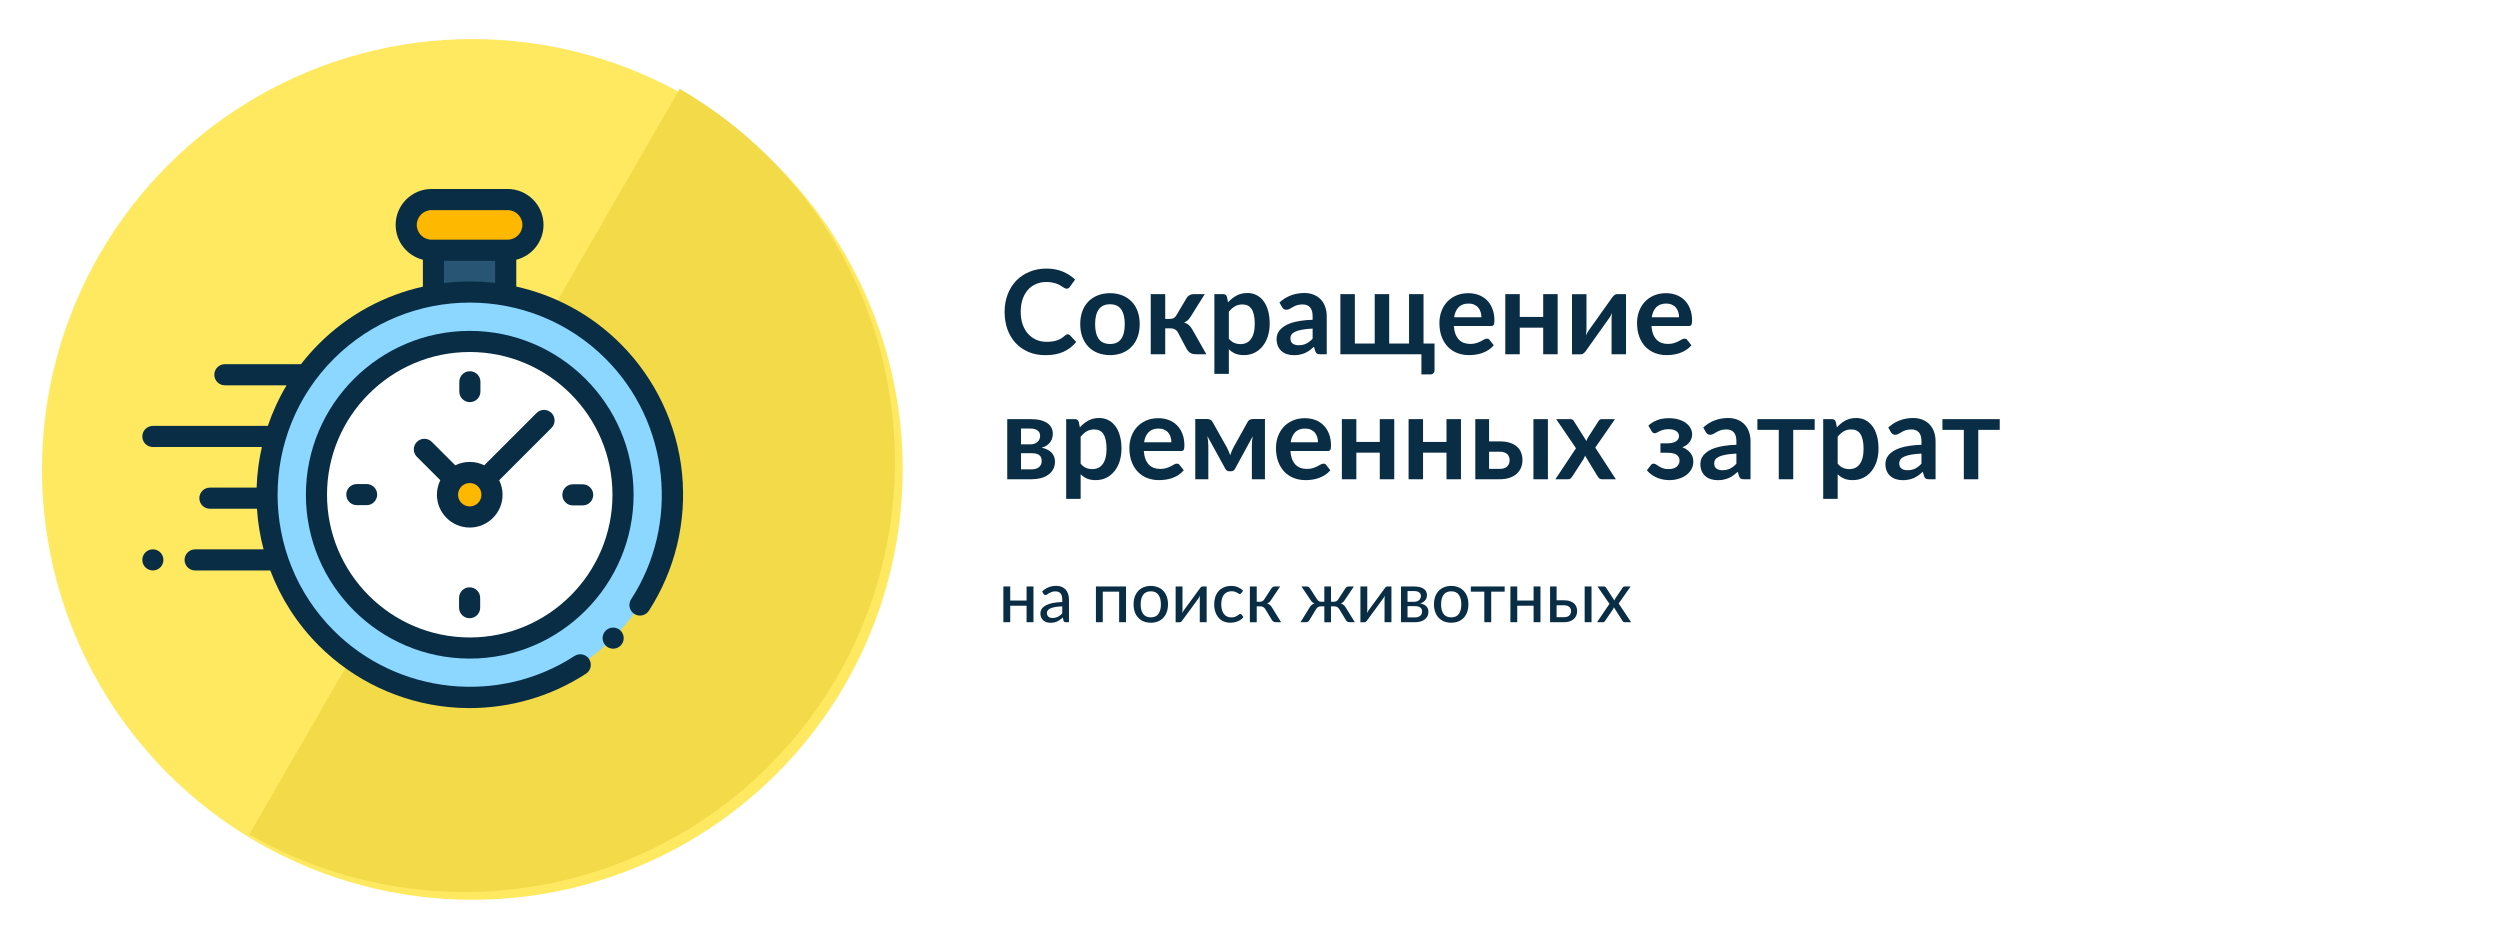 <?xml version="1.0" encoding="UTF-8"?> <svg xmlns="http://www.w3.org/2000/svg" width="640" height="241" viewBox="0 0 640 241" fill="none"> <g filter="url(#filter0_d)"> <path d="M627.978 70.867C627.978 43.253 605.592 20.867 577.978 20.867H118.114V215.484H577.978C605.592 215.484 627.978 193.098 627.978 165.484V70.867Z" fill="white"></path> </g> <g filter="url(#filter1_d)"> <circle r="110.175" transform="matrix(-1 0 0 1 118.918 118.175)" fill="#FFE961"></circle> </g> <path d="M174.006 22.761C186.536 29.995 197.519 39.626 206.327 51.105C215.135 62.583 221.595 75.684 225.34 89.66C229.085 103.635 230.04 118.211 228.152 132.556C226.263 146.901 221.568 160.733 214.333 173.263C207.099 185.793 197.468 196.776 185.989 205.583C174.511 214.391 161.41 220.852 147.434 224.597C133.459 228.341 118.882 229.297 104.538 227.408C90.193 225.52 76.361 220.824 63.831 213.59L118.919 118.175L174.006 22.761Z" fill="#F2DA48"></path> <path d="M129.462 64.061H110.963V74.736H129.462V64.061Z" fill="#285574"></path> <path d="M110.477 64.061H129.945C133.529 64.061 136.435 61.156 136.435 57.572C136.435 53.988 133.529 51.083 129.945 51.083H110.477C106.893 51.083 103.987 53.988 103.987 57.572C103.987 61.156 106.893 64.061 110.477 64.061Z" fill="#FFB800"></path> <path d="M120.253 178.568C148.925 178.568 172.169 155.324 172.169 126.652C172.169 97.979 148.925 74.736 120.253 74.736C91.581 74.736 68.337 97.979 68.337 126.652C68.337 155.324 91.581 178.568 120.253 178.568Z" fill="#8CD7FF"></path> <path d="M120.254 165.894C141.927 165.894 159.496 148.325 159.496 126.652C159.496 104.979 141.927 87.41 120.254 87.41C98.581 87.41 81.012 104.979 81.012 126.652C81.012 148.325 98.581 165.894 120.254 165.894Z" fill="white"></path> <path d="M120.252 132.35C123.399 132.35 125.95 129.799 125.95 126.652C125.95 123.505 123.399 120.953 120.252 120.953C117.105 120.953 114.554 123.505 114.554 126.652C114.554 129.799 117.105 132.35 120.252 132.35Z" fill="#FFB800"></path> <path d="M174.605 121.219C173.362 108.716 167.776 96.929 158.877 88.029C151.271 80.424 141.962 75.536 132.166 73.363V66.493C136.167 65.498 139.141 61.876 139.141 57.572C139.141 52.502 135.017 48.378 129.948 48.378H110.479C105.41 48.378 101.286 52.502 101.286 57.572C101.286 61.876 104.26 65.497 108.26 66.493V73.382C98.495 75.565 89.216 80.445 81.632 88.029C79.973 89.689 78.442 91.43 77.041 93.24C76.973 93.235 76.906 93.229 76.836 93.229H57.568C56.075 93.229 54.864 94.44 54.864 95.933C54.864 97.427 56.075 98.637 57.568 98.637H73.362C71.379 101.956 69.781 105.442 68.564 109.03H39.136C37.642 109.03 36.432 110.241 36.432 111.734C36.432 113.228 37.642 114.438 39.136 114.438H67.036C66.257 117.859 65.81 121.34 65.694 124.831H53.737C52.244 124.831 51.033 126.042 51.033 127.535C51.033 129.029 52.244 130.239 53.737 130.239H65.78C66.009 133.739 66.571 137.221 67.469 140.632H49.951C48.458 140.632 47.248 141.843 47.248 143.336C47.248 144.83 48.458 146.04 49.951 146.04H69.194C71.847 153.057 75.992 159.634 81.632 165.274C90.541 174.183 102.34 179.769 114.855 181.006C116.641 181.182 118.429 181.27 120.214 181.27C130.766 181.27 141.183 178.216 150.022 172.46C151.273 171.645 151.627 169.97 150.812 168.718C149.997 167.467 148.322 167.113 147.071 167.928C127.722 180.528 101.809 177.803 85.456 161.45C66.268 142.262 66.268 111.042 85.456 91.854C104.644 72.666 135.864 72.666 155.052 91.854C171.384 108.186 174.123 134.076 161.565 153.415C160.752 154.668 161.108 156.343 162.36 157.156C163.613 157.969 165.287 157.613 166.101 156.361C172.81 146.027 175.83 133.547 174.605 121.219ZM106.694 57.572C106.694 55.485 108.392 53.787 110.479 53.787H129.948C132.035 53.787 133.733 55.485 133.733 57.572C133.733 59.66 132.035 61.358 129.948 61.358H129.463H110.964H110.479C108.392 61.358 106.694 59.659 106.694 57.572ZM113.668 72.453V66.766H126.759V72.443C122.412 71.926 118.014 71.929 113.668 72.453Z" fill="#092D45"></path> <path d="M156.966 160.657C156.252 160.657 155.557 160.946 155.054 161.449C154.549 161.952 154.262 162.65 154.262 163.361C154.262 164.072 154.549 164.769 155.054 165.272C155.557 165.778 156.252 166.065 156.966 166.065C157.677 166.065 158.372 165.778 158.877 165.272C159.38 164.769 159.67 164.072 159.67 163.361C159.67 162.65 159.38 161.952 158.877 161.449C158.372 160.946 157.676 160.657 156.966 160.657Z" fill="#092D45"></path> <path d="M120.255 84.705C97.126 84.705 78.309 103.522 78.309 126.651C78.309 149.781 97.126 168.598 120.255 168.598C143.384 168.598 162.201 149.781 162.201 126.651C162.201 103.522 143.384 84.705 120.255 84.705ZM120.255 163.19C100.107 163.19 83.716 146.799 83.716 126.651C83.716 106.504 100.107 90.113 120.255 90.113C140.402 90.113 156.793 106.504 156.793 126.651C156.793 146.799 140.402 163.19 120.255 163.19Z" fill="#092D45"></path> <path d="M137.359 105.723L123.966 119.116C122.846 118.562 121.587 118.249 120.255 118.249C118.923 118.249 117.664 118.562 116.544 119.116L110.55 113.122C109.494 112.066 107.782 112.066 106.726 113.122C105.67 114.178 105.67 115.89 106.726 116.946L112.719 122.94C112.165 124.06 111.853 125.319 111.853 126.651C111.853 131.284 115.622 135.053 120.255 135.053C124.888 135.053 128.657 131.284 128.657 126.651C128.657 125.319 128.344 124.06 127.791 122.94L140.79 109.94L141.183 109.547C142.239 108.491 142.239 106.779 141.183 105.723C140.127 104.667 138.416 104.667 137.359 105.723ZM120.255 129.646C118.604 129.646 117.261 128.302 117.261 126.651C117.261 125 118.604 123.657 120.255 123.657C121.906 123.657 123.249 125 123.249 126.651C123.249 128.302 121.906 129.646 120.255 129.646Z" fill="#092D45"></path> <path d="M149.164 123.98H146.659C145.166 123.98 143.955 125.191 143.955 126.684C143.955 128.178 145.166 129.388 146.659 129.388H149.164C150.657 129.388 151.868 128.178 151.868 126.684C151.868 125.191 150.657 123.98 149.164 123.98Z" fill="#092D45"></path> <path d="M93.85 123.915H91.346C89.852 123.915 88.642 125.125 88.642 126.618C88.642 128.112 89.852 129.322 91.346 129.322H93.85C95.344 129.322 96.554 128.112 96.554 126.618C96.554 125.125 95.344 123.915 93.85 123.915Z" fill="#092D45"></path> <path d="M120.287 102.95C121.78 102.95 122.991 101.739 122.991 100.246V97.741C122.991 96.248 121.78 95.037 120.287 95.037C118.794 95.037 117.583 96.248 117.583 97.741V100.246C117.583 101.739 118.794 102.95 120.287 102.95Z" fill="#092D45"></path> <path d="M120.222 150.353C118.729 150.353 117.519 151.563 117.519 153.057V155.562C117.519 157.055 118.729 158.266 120.222 158.266C121.716 158.266 122.926 157.055 122.926 155.562V153.057C122.926 151.563 121.716 150.353 120.222 150.353Z" fill="#092D45"></path> <path d="M39.136 140.631C38.424 140.631 37.727 140.92 37.224 141.423C36.721 141.926 36.432 142.624 36.432 143.335C36.432 144.049 36.721 144.744 37.224 145.247C37.727 145.75 38.424 146.039 39.136 146.039C39.847 146.039 40.544 145.75 41.047 145.247C41.55 144.744 41.84 144.046 41.84 143.335C41.84 142.624 41.55 141.926 41.047 141.423C40.544 140.92 39.847 140.631 39.136 140.631Z" fill="#092D45"></path> <path d="M273.333 85.57C273.553 85.57 273.748 85.656 273.918 85.826L275.508 87.55C274.628 88.641 273.543 89.475 272.253 90.055C270.973 90.635 269.433 90.925 267.633 90.925C266.023 90.925 264.573 90.65 263.283 90.1C262.003 89.55 260.908 88.785 259.998 87.805C259.088 86.826 258.388 85.656 257.898 84.296C257.418 82.936 257.178 81.451 257.178 79.841C257.178 78.21 257.438 76.721 257.958 75.371C258.478 74.01 259.208 72.841 260.148 71.861C261.098 70.88 262.228 70.121 263.538 69.581C264.848 69.031 266.298 68.755 267.888 68.755C269.468 68.755 270.868 69.016 272.088 69.535C273.318 70.055 274.363 70.736 275.223 71.576L273.873 73.451C273.793 73.57 273.688 73.675 273.558 73.766C273.438 73.856 273.268 73.9 273.048 73.9C272.898 73.9 272.743 73.861 272.583 73.781C272.423 73.691 272.248 73.585 272.058 73.466C271.868 73.335 271.648 73.195 271.398 73.046C271.148 72.895 270.858 72.76 270.528 72.641C270.198 72.51 269.813 72.406 269.373 72.326C268.943 72.236 268.443 72.191 267.873 72.191C266.903 72.191 266.013 72.365 265.203 72.716C264.403 73.055 263.713 73.555 263.133 74.216C262.553 74.865 262.103 75.665 261.783 76.615C261.463 77.555 261.303 78.63 261.303 79.841C261.303 81.061 261.473 82.145 261.813 83.096C262.163 84.046 262.633 84.846 263.223 85.496C263.813 86.145 264.508 86.645 265.308 86.996C266.108 87.335 266.968 87.505 267.888 87.505C268.438 87.505 268.933 87.475 269.373 87.415C269.823 87.356 270.233 87.26 270.603 87.13C270.983 87.001 271.338 86.835 271.668 86.635C272.008 86.425 272.343 86.171 272.673 85.871C272.773 85.781 272.878 85.71 272.988 85.66C273.098 85.6 273.213 85.57 273.333 85.57ZM284.175 75.055C285.315 75.055 286.35 75.24 287.28 75.611C288.22 75.981 289.02 76.505 289.68 77.186C290.35 77.865 290.865 78.695 291.225 79.675C291.585 80.656 291.765 81.751 291.765 82.96C291.765 84.18 291.585 85.281 291.225 86.26C290.865 87.24 290.35 88.076 289.68 88.766C289.02 89.456 288.22 89.986 287.28 90.356C286.35 90.725 285.315 90.91 284.175 90.91C283.025 90.91 281.98 90.725 281.04 90.356C280.1 89.986 279.295 89.456 278.625 88.766C277.965 88.076 277.45 87.24 277.08 86.26C276.72 85.281 276.54 84.18 276.54 82.96C276.54 81.751 276.72 80.656 277.08 79.675C277.45 78.695 277.965 77.865 278.625 77.186C279.295 76.505 280.1 75.981 281.04 75.611C281.98 75.24 283.025 75.055 284.175 75.055ZM284.175 88.061C285.455 88.061 286.4 87.63 287.01 86.77C287.63 85.91 287.94 84.65 287.94 82.99C287.94 81.331 287.63 80.066 287.01 79.195C286.4 78.326 285.455 77.891 284.175 77.891C282.875 77.891 281.91 78.331 281.28 79.21C280.66 80.081 280.35 81.341 280.35 82.99C280.35 84.641 280.66 85.9 281.28 86.77C281.91 87.63 282.875 88.061 284.175 88.061ZM303.787 76.27C303.967 75.981 304.212 75.746 304.522 75.566C304.832 75.385 305.162 75.296 305.512 75.296H308.422L304.837 81.01C304.587 81.41 304.332 81.736 304.072 81.986C303.812 82.225 303.497 82.415 303.127 82.555C303.627 82.706 304.037 82.93 304.357 83.231C304.677 83.52 304.967 83.891 305.227 84.341L308.827 90.686H306.262C305.612 90.686 305.107 90.576 304.747 90.356C304.387 90.135 304.082 89.82 303.832 89.41L301.567 85.15C301.367 84.781 301.107 84.505 300.787 84.326C300.477 84.145 300.112 84.055 299.692 84.055H298.297V90.686H294.592V75.296H298.297V81.641H299.497C299.917 81.641 300.252 81.566 300.502 81.415C300.762 81.255 300.982 81.016 301.162 80.695L303.787 76.27ZM314.586 86.695C315.006 87.206 315.461 87.566 315.951 87.775C316.451 87.986 316.991 88.091 317.571 88.091C318.131 88.091 318.636 87.986 319.086 87.775C319.536 87.566 319.916 87.246 320.226 86.816C320.546 86.385 320.791 85.846 320.961 85.195C321.131 84.535 321.216 83.76 321.216 82.871C321.216 81.971 321.141 81.21 320.991 80.591C320.851 79.96 320.646 79.451 320.376 79.061C320.106 78.671 319.776 78.385 319.386 78.206C319.006 78.025 318.571 77.936 318.081 77.936C317.311 77.936 316.656 78.1 316.116 78.43C315.576 78.751 315.066 79.206 314.586 79.796V86.695ZM314.391 77.395C315.021 76.686 315.736 76.111 316.536 75.671C317.336 75.231 318.276 75.01 319.356 75.01C320.196 75.01 320.961 75.186 321.651 75.535C322.351 75.885 322.951 76.395 323.451 77.066C323.961 77.725 324.351 78.546 324.621 79.525C324.901 80.496 325.041 81.611 325.041 82.871C325.041 84.02 324.886 85.085 324.576 86.066C324.266 87.046 323.821 87.895 323.241 88.615C322.671 89.335 321.976 89.9 321.156 90.311C320.346 90.71 319.436 90.91 318.426 90.91C317.566 90.91 316.831 90.781 316.221 90.52C315.611 90.251 315.066 89.88 314.586 89.41V95.71H310.881V75.296H313.146C313.626 75.296 313.941 75.52 314.091 75.971L314.391 77.395ZM336.032 84.115C334.962 84.165 334.062 84.26 333.332 84.4C332.602 84.531 332.017 84.701 331.577 84.91C331.137 85.121 330.822 85.365 330.632 85.645C330.442 85.925 330.347 86.231 330.347 86.561C330.347 87.21 330.537 87.675 330.917 87.956C331.307 88.236 331.812 88.376 332.432 88.376C333.192 88.376 333.847 88.24 334.397 87.971C334.957 87.691 335.502 87.27 336.032 86.71V84.115ZM327.542 77.441C329.312 75.82 331.442 75.01 333.932 75.01C334.832 75.01 335.637 75.16 336.347 75.46C337.057 75.751 337.657 76.16 338.147 76.691C338.637 77.21 339.007 77.835 339.257 78.566C339.517 79.296 339.647 80.096 339.647 80.966V90.686H337.967C337.617 90.686 337.347 90.635 337.157 90.535C336.967 90.425 336.817 90.21 336.707 89.891L336.377 88.781C335.987 89.13 335.607 89.441 335.237 89.71C334.867 89.971 334.482 90.191 334.082 90.371C333.682 90.55 333.252 90.686 332.792 90.775C332.342 90.876 331.842 90.925 331.292 90.925C330.642 90.925 330.042 90.841 329.492 90.671C328.942 90.49 328.467 90.225 328.067 89.876C327.667 89.525 327.357 89.091 327.137 88.57C326.917 88.05 326.807 87.445 326.807 86.755C326.807 86.365 326.872 85.981 327.002 85.6C327.132 85.21 327.342 84.841 327.632 84.49C327.932 84.141 328.317 83.811 328.787 83.501C329.257 83.191 329.832 82.921 330.512 82.691C331.202 82.46 332.002 82.275 332.912 82.135C333.822 81.986 334.862 81.895 336.032 81.865V80.966C336.032 79.936 335.812 79.175 335.372 78.686C334.932 78.186 334.297 77.936 333.467 77.936C332.867 77.936 332.367 78.005 331.967 78.145C331.577 78.285 331.232 78.445 330.932 78.626C330.632 78.796 330.357 78.951 330.107 79.091C329.867 79.231 329.597 79.3 329.297 79.3C329.037 79.3 328.817 79.236 328.637 79.106C328.457 78.966 328.312 78.805 328.202 78.626L327.542 77.441ZM367.242 87.941V94.736C367.242 95.076 367.142 95.346 366.942 95.546C366.752 95.746 366.502 95.846 366.192 95.846H363.882V90.686H343.137V75.296H346.842V87.941H351.927V75.296H355.632V87.941H360.717V75.296H364.422V87.941H367.242ZM379.243 81.221C379.243 80.74 379.173 80.29 379.033 79.871C378.903 79.441 378.703 79.066 378.433 78.746C378.163 78.425 377.818 78.175 377.398 77.996C376.988 77.805 376.508 77.71 375.958 77.71C374.888 77.71 374.043 78.016 373.423 78.626C372.813 79.236 372.423 80.1 372.253 81.221H379.243ZM372.178 83.456C372.238 84.246 372.378 84.93 372.598 85.51C372.818 86.081 373.108 86.555 373.468 86.936C373.828 87.305 374.253 87.585 374.743 87.775C375.243 87.956 375.793 88.046 376.393 88.046C376.993 88.046 377.508 87.975 377.938 87.835C378.378 87.695 378.758 87.54 379.078 87.371C379.408 87.201 379.693 87.046 379.933 86.906C380.183 86.766 380.423 86.695 380.653 86.695C380.963 86.695 381.193 86.811 381.343 87.04L382.408 88.391C381.998 88.871 381.538 89.275 381.028 89.606C380.518 89.925 379.983 90.186 379.423 90.385C378.873 90.576 378.308 90.71 377.728 90.79C377.158 90.871 376.603 90.91 376.063 90.91C374.993 90.91 373.998 90.736 373.078 90.385C372.158 90.025 371.358 89.501 370.678 88.811C369.998 88.111 369.463 87.251 369.073 86.231C368.683 85.201 368.488 84.01 368.488 82.66C368.488 81.611 368.658 80.626 368.998 79.706C369.338 78.775 369.823 77.971 370.453 77.29C371.093 76.6 371.868 76.055 372.778 75.656C373.698 75.255 374.733 75.055 375.883 75.055C376.853 75.055 377.748 75.21 378.568 75.52C379.388 75.831 380.093 76.285 380.683 76.885C381.273 77.475 381.733 78.206 382.063 79.076C382.403 79.936 382.573 80.921 382.573 82.031C382.573 82.591 382.513 82.971 382.393 83.171C382.273 83.361 382.043 83.456 381.703 83.456H372.178ZM398.763 75.296V90.686H395.058V83.876H389.058V90.686H385.353V75.296H389.058V81.13H395.058V75.296H398.763ZM416.264 75.296V90.686H412.559V81.701C412.559 81.471 412.569 81.221 412.589 80.951C412.619 80.671 412.654 80.391 412.694 80.111C412.494 80.57 412.274 80.975 412.034 81.326C412.014 81.346 411.914 81.486 411.734 81.746C411.554 81.996 411.319 82.32 411.029 82.721C410.749 83.121 410.429 83.576 410.069 84.085C409.709 84.585 409.344 85.096 408.974 85.615C408.104 86.846 407.119 88.236 406.019 89.785C405.879 89.996 405.694 90.201 405.464 90.4C405.244 90.6 404.989 90.701 404.699 90.701H402.434V75.311H406.139V84.296C406.139 84.525 406.124 84.781 406.094 85.061C406.074 85.331 406.044 85.606 406.004 85.885C406.224 85.395 406.444 84.99 406.664 84.671C406.674 84.65 406.769 84.516 406.949 84.266C407.129 84.016 407.359 83.691 407.639 83.29C407.929 82.891 408.254 82.441 408.614 81.941C408.974 81.43 409.339 80.91 409.709 80.38C410.579 79.15 411.569 77.76 412.679 76.21C412.819 75.99 413.004 75.785 413.234 75.596C413.464 75.395 413.724 75.296 414.014 75.296H416.264ZM429.839 81.221C429.839 80.74 429.769 80.29 429.629 79.871C429.499 79.441 429.299 79.066 429.029 78.746C428.759 78.425 428.414 78.175 427.994 77.996C427.584 77.805 427.104 77.71 426.554 77.71C425.484 77.71 424.639 78.016 424.019 78.626C423.409 79.236 423.019 80.1 422.849 81.221H429.839ZM422.774 83.456C422.834 84.246 422.974 84.93 423.194 85.51C423.414 86.081 423.704 86.555 424.064 86.936C424.424 87.305 424.849 87.585 425.339 87.775C425.839 87.956 426.389 88.046 426.989 88.046C427.589 88.046 428.104 87.975 428.534 87.835C428.974 87.695 429.354 87.54 429.674 87.371C430.004 87.201 430.289 87.046 430.529 86.906C430.779 86.766 431.019 86.695 431.249 86.695C431.559 86.695 431.789 86.811 431.939 87.04L433.004 88.391C432.594 88.871 432.134 89.275 431.624 89.606C431.114 89.925 430.579 90.186 430.019 90.385C429.469 90.576 428.904 90.71 428.324 90.79C427.754 90.871 427.199 90.91 426.659 90.91C425.589 90.91 424.594 90.736 423.674 90.385C422.754 90.025 421.954 89.501 421.274 88.811C420.594 88.111 420.059 87.251 419.669 86.231C419.279 85.201 419.084 84.01 419.084 82.66C419.084 81.611 419.254 80.626 419.594 79.706C419.934 78.775 420.419 77.971 421.049 77.29C421.689 76.6 422.464 76.055 423.374 75.656C424.294 75.255 425.329 75.055 426.479 75.055C427.449 75.055 428.344 75.21 429.164 75.52C429.984 75.831 430.689 76.285 431.279 76.885C431.869 77.475 432.329 78.206 432.659 79.076C432.999 79.936 433.169 80.921 433.169 82.031C433.169 82.591 433.109 82.971 432.989 83.171C432.869 83.361 432.639 83.456 432.299 83.456H422.774ZM264.138 120.151C264.918 120.151 265.533 119.961 265.983 119.581C266.443 119.201 266.673 118.681 266.673 118.021C266.673 117.741 266.633 117.481 266.553 117.241C266.483 116.991 266.353 116.776 266.163 116.596C265.973 116.416 265.713 116.276 265.383 116.176C265.063 116.076 264.653 116.026 264.153 116.026H261.378V120.151H264.138ZM261.378 109.711V113.746H263.808C264.168 113.746 264.498 113.696 264.798 113.596C265.098 113.486 265.358 113.336 265.578 113.146C265.798 112.946 265.968 112.716 266.088 112.456C266.208 112.186 266.268 111.891 266.268 111.571C266.268 111.341 266.228 111.116 266.148 110.896C266.068 110.666 265.933 110.466 265.743 110.296C265.553 110.116 265.298 109.976 264.978 109.876C264.668 109.766 264.278 109.711 263.808 109.711H261.378ZM263.913 107.296C264.883 107.296 265.718 107.391 266.418 107.581C267.128 107.771 267.713 108.031 268.173 108.361C268.633 108.691 268.973 109.086 269.193 109.546C269.413 109.996 269.523 110.486 269.523 111.016C269.523 111.346 269.478 111.691 269.388 112.051C269.308 112.401 269.158 112.741 268.938 113.071C268.728 113.401 268.438 113.701 268.068 113.971C267.698 114.241 267.228 114.451 266.658 114.601C267.168 114.711 267.633 114.866 268.053 115.066C268.473 115.256 268.833 115.501 269.133 115.801C269.433 116.091 269.663 116.436 269.823 116.836C269.993 117.226 270.078 117.666 270.078 118.156C270.078 118.936 269.913 119.611 269.583 120.181C269.263 120.751 268.828 121.221 268.278 121.591C267.738 121.961 267.108 122.236 266.388 122.416C265.678 122.596 264.933 122.686 264.153 122.686H257.853V107.296H263.913ZM276.646 118.696C277.066 119.206 277.521 119.566 278.011 119.776C278.511 119.986 279.051 120.091 279.631 120.091C280.191 120.091 280.696 119.986 281.146 119.776C281.596 119.566 281.976 119.246 282.286 118.816C282.606 118.386 282.851 117.846 283.021 117.196C283.191 116.536 283.276 115.761 283.276 114.871C283.276 113.971 283.201 113.211 283.051 112.591C282.911 111.961 282.706 111.451 282.436 111.061C282.166 110.671 281.836 110.386 281.446 110.206C281.066 110.026 280.631 109.936 280.141 109.936C279.371 109.936 278.716 110.101 278.176 110.431C277.636 110.751 277.126 111.206 276.646 111.796V118.696ZM276.451 109.396C277.081 108.686 277.796 108.111 278.596 107.671C279.396 107.231 280.336 107.011 281.416 107.011C282.256 107.011 283.021 107.186 283.711 107.536C284.411 107.886 285.011 108.396 285.511 109.066C286.021 109.726 286.411 110.546 286.681 111.526C286.961 112.496 287.101 113.611 287.101 114.871C287.101 116.021 286.946 117.086 286.636 118.066C286.326 119.046 285.881 119.896 285.301 120.616C284.731 121.336 284.036 121.901 283.216 122.311C282.406 122.711 281.496 122.911 280.486 122.911C279.626 122.911 278.891 122.781 278.281 122.521C277.671 122.251 277.126 121.881 276.646 121.411V127.711H272.941V107.296H275.206C275.686 107.296 276.001 107.521 276.151 107.971L276.451 109.396ZM299.878 113.221C299.878 112.741 299.808 112.291 299.668 111.871C299.538 111.441 299.338 111.066 299.068 110.746C298.798 110.426 298.453 110.176 298.033 109.996C297.623 109.806 297.143 109.711 296.593 109.711C295.523 109.711 294.678 110.016 294.058 110.626C293.448 111.236 293.058 112.101 292.888 113.221H299.878ZM292.813 115.456C292.873 116.246 293.013 116.931 293.233 117.511C293.453 118.081 293.743 118.556 294.103 118.936C294.463 119.306 294.888 119.586 295.378 119.776C295.878 119.956 296.428 120.046 297.028 120.046C297.628 120.046 298.143 119.976 298.573 119.836C299.013 119.696 299.393 119.541 299.713 119.371C300.043 119.201 300.328 119.046 300.568 118.906C300.818 118.766 301.058 118.696 301.288 118.696C301.598 118.696 301.828 118.811 301.978 119.041L303.043 120.391C302.633 120.871 302.173 121.276 301.663 121.606C301.153 121.926 300.618 122.186 300.058 122.386C299.508 122.576 298.943 122.711 298.363 122.791C297.793 122.871 297.238 122.911 296.698 122.911C295.628 122.911 294.633 122.736 293.713 122.386C292.793 122.026 291.993 121.501 291.313 120.811C290.633 120.111 290.098 119.251 289.708 118.231C289.318 117.201 289.123 116.011 289.123 114.661C289.123 113.611 289.293 112.626 289.633 111.706C289.973 110.776 290.458 109.971 291.088 109.291C291.728 108.601 292.503 108.056 293.413 107.656C294.333 107.256 295.368 107.056 296.518 107.056C297.488 107.056 298.383 107.211 299.203 107.521C300.023 107.831 300.728 108.286 301.318 108.886C301.908 109.476 302.368 110.206 302.698 111.076C303.038 111.936 303.208 112.921 303.208 114.031C303.208 114.591 303.148 114.971 303.028 115.171C302.908 115.361 302.678 115.456 302.338 115.456H292.813ZM323.823 107.266V122.686H320.478V114.106C320.478 113.756 320.493 113.361 320.523 112.921C320.563 112.481 320.623 112.071 320.703 111.691L316.173 120.001C315.953 120.431 315.603 120.646 315.123 120.646H314.733C314.253 120.646 313.903 120.431 313.683 120.001L309.093 111.646C309.163 112.026 309.218 112.441 309.258 112.891C309.308 113.341 309.333 113.746 309.333 114.106V122.686H305.988V107.266H309.048C309.308 107.266 309.563 107.321 309.813 107.431C310.073 107.541 310.288 107.761 310.458 108.091L314.088 114.571C314.248 114.871 314.398 115.191 314.538 115.531C314.678 115.861 314.808 116.196 314.928 116.536C315.048 116.196 315.173 115.856 315.303 115.516C315.443 115.176 315.593 114.861 315.753 114.571L319.353 108.091C319.533 107.751 319.748 107.531 319.998 107.431C320.248 107.321 320.503 107.266 320.763 107.266H323.823ZM337.407 113.221C337.407 112.741 337.337 112.291 337.197 111.871C337.067 111.441 336.867 111.066 336.597 110.746C336.327 110.426 335.982 110.176 335.562 109.996C335.152 109.806 334.672 109.711 334.122 109.711C333.052 109.711 332.207 110.016 331.587 110.626C330.977 111.236 330.587 112.101 330.417 113.221H337.407ZM330.342 115.456C330.402 116.246 330.542 116.931 330.762 117.511C330.982 118.081 331.272 118.556 331.632 118.936C331.992 119.306 332.417 119.586 332.907 119.776C333.407 119.956 333.957 120.046 334.557 120.046C335.157 120.046 335.672 119.976 336.102 119.836C336.542 119.696 336.922 119.541 337.242 119.371C337.572 119.201 337.857 119.046 338.097 118.906C338.347 118.766 338.587 118.696 338.817 118.696C339.127 118.696 339.357 118.811 339.507 119.041L340.572 120.391C340.162 120.871 339.702 121.276 339.192 121.606C338.682 121.926 338.147 122.186 337.587 122.386C337.037 122.576 336.472 122.711 335.892 122.791C335.322 122.871 334.767 122.911 334.227 122.911C333.157 122.911 332.162 122.736 331.242 122.386C330.322 122.026 329.522 121.501 328.842 120.811C328.162 120.111 327.627 119.251 327.237 118.231C326.847 117.201 326.652 116.011 326.652 114.661C326.652 113.611 326.822 112.626 327.162 111.706C327.502 110.776 327.987 109.971 328.617 109.291C329.257 108.601 330.032 108.056 330.942 107.656C331.862 107.256 332.897 107.056 334.047 107.056C335.017 107.056 335.912 107.211 336.732 107.521C337.552 107.831 338.257 108.286 338.847 108.886C339.437 109.476 339.897 110.206 340.227 111.076C340.567 111.936 340.737 112.921 340.737 114.031C340.737 114.591 340.677 114.971 340.557 115.171C340.437 115.361 340.207 115.456 339.867 115.456H330.342ZM356.928 107.296V122.686H353.223V115.876H347.223V122.686H343.518V107.296H347.223V113.131H353.223V107.296H356.928ZM374.008 107.296V122.686H370.303V115.876H364.303V122.686H360.598V107.296H364.303V113.131H370.303V107.296H374.008ZM383.963 120.031C384.803 120.031 385.428 119.821 385.838 119.401C386.258 118.981 386.468 118.441 386.468 117.781C386.468 117.501 386.418 117.231 386.318 116.971C386.228 116.711 386.083 116.481 385.883 116.281C385.683 116.081 385.423 115.926 385.103 115.816C384.783 115.696 384.398 115.636 383.948 115.636H381.203V120.031H383.963ZM383.933 112.996C385.003 112.996 385.908 113.126 386.648 113.386C387.388 113.646 387.988 113.996 388.448 114.436C388.908 114.876 389.238 115.386 389.438 115.966C389.648 116.536 389.753 117.136 389.753 117.766C389.753 118.486 389.623 119.151 389.363 119.761C389.113 120.361 388.738 120.881 388.238 121.321C387.748 121.751 387.143 122.086 386.423 122.326C385.713 122.566 384.898 122.686 383.978 122.686H377.678V107.296H381.203V112.996H383.933ZM396.263 107.296V122.686H392.558V107.296H396.263ZM413.654 122.686H410.084C409.814 122.686 409.594 122.616 409.424 122.476C409.264 122.336 409.129 122.176 409.019 121.996L405.764 116.641C405.714 116.811 405.654 116.971 405.584 117.121C405.524 117.271 405.454 117.411 405.374 117.541L402.494 121.996C402.384 122.166 402.249 122.326 402.089 122.476C401.929 122.616 401.729 122.686 401.489 122.686H398.174L403.454 114.751L398.384 107.296H401.954C402.224 107.296 402.424 107.336 402.554 107.416C402.684 107.486 402.799 107.606 402.899 107.776L406.124 112.906C406.234 112.566 406.389 112.231 406.589 111.901L409.184 107.851C409.404 107.481 409.689 107.296 410.039 107.296H413.444L408.389 114.586L413.654 122.686ZM421.983 108.961C422.563 108.401 423.283 107.946 424.143 107.596C425.003 107.236 426.033 107.056 427.233 107.056C428.183 107.056 429.028 107.171 429.768 107.401C430.508 107.621 431.128 107.926 431.628 108.316C432.138 108.696 432.523 109.136 432.783 109.636C433.053 110.126 433.188 110.641 433.188 111.181C433.188 111.471 433.143 111.776 433.053 112.096C432.973 112.406 432.833 112.711 432.633 113.011C432.443 113.311 432.188 113.591 431.868 113.851C431.548 114.101 431.153 114.316 430.683 114.496C431.523 114.816 432.198 115.286 432.708 115.906C433.228 116.526 433.488 117.291 433.488 118.201C433.488 118.951 433.313 119.616 432.963 120.196C432.623 120.776 432.168 121.271 431.598 121.681C431.028 122.081 430.373 122.386 429.633 122.596C428.903 122.806 428.148 122.911 427.368 122.911C426.928 122.911 426.453 122.871 425.943 122.791C425.443 122.711 424.938 122.576 424.428 122.386C423.918 122.186 423.418 121.926 422.928 121.606C422.438 121.276 421.993 120.871 421.593 120.391L422.658 119.041C422.808 118.811 423.033 118.696 423.333 118.696C423.563 118.696 423.783 118.771 423.993 118.921C424.203 119.061 424.443 119.221 424.713 119.401C424.993 119.571 425.323 119.731 425.703 119.881C426.083 120.021 426.558 120.091 427.128 120.091C428.058 120.091 428.763 119.881 429.243 119.461C429.723 119.041 429.963 118.516 429.963 117.886C429.963 117.266 429.713 116.781 429.213 116.431C428.723 116.081 427.923 115.906 426.813 115.906H425.073V113.491H426.813C427.783 113.491 428.528 113.321 429.048 112.981C429.568 112.641 429.828 112.191 429.828 111.631C429.828 111.121 429.598 110.701 429.138 110.371C428.688 110.041 428.018 109.876 427.128 109.876C426.598 109.876 426.148 109.931 425.778 110.041C425.408 110.151 425.088 110.271 424.818 110.401C424.558 110.521 424.338 110.636 424.158 110.746C423.978 110.856 423.808 110.911 423.648 110.911C423.478 110.911 423.333 110.881 423.213 110.821C423.093 110.751 422.963 110.606 422.823 110.386L421.983 108.961ZM444.519 116.116C443.449 116.166 442.549 116.261 441.819 116.401C441.089 116.531 440.504 116.701 440.064 116.911C439.624 117.121 439.309 117.366 439.119 117.646C438.929 117.926 438.834 118.231 438.834 118.561C438.834 119.211 439.024 119.676 439.404 119.956C439.794 120.236 440.299 120.376 440.919 120.376C441.679 120.376 442.334 120.241 442.884 119.971C443.444 119.691 443.989 119.271 444.519 118.711V116.116ZM436.029 109.441C437.799 107.821 439.929 107.011 442.419 107.011C443.319 107.011 444.124 107.161 444.834 107.461C445.544 107.751 446.144 108.161 446.634 108.691C447.124 109.211 447.494 109.836 447.744 110.566C448.004 111.296 448.134 112.096 448.134 112.966V122.686H446.454C446.104 122.686 445.834 122.636 445.644 122.536C445.454 122.426 445.304 122.211 445.194 121.891L444.864 120.781C444.474 121.131 444.094 121.441 443.724 121.711C443.354 121.971 442.969 122.191 442.569 122.371C442.169 122.551 441.739 122.686 441.279 122.776C440.829 122.876 440.329 122.926 439.779 122.926C439.129 122.926 438.529 122.841 437.979 122.671C437.429 122.491 436.954 122.226 436.554 121.876C436.154 121.526 435.844 121.091 435.624 120.571C435.404 120.051 435.294 119.446 435.294 118.756C435.294 118.366 435.359 117.981 435.489 117.601C435.619 117.211 435.829 116.841 436.119 116.491C436.419 116.141 436.804 115.811 437.274 115.501C437.744 115.191 438.319 114.921 438.999 114.691C439.689 114.461 440.489 114.276 441.399 114.136C442.309 113.986 443.349 113.896 444.519 113.866V112.966C444.519 111.936 444.299 111.176 443.859 110.686C443.419 110.186 442.784 109.936 441.954 109.936C441.354 109.936 440.854 110.006 440.454 110.146C440.064 110.286 439.719 110.446 439.419 110.626C439.119 110.796 438.844 110.951 438.594 111.091C438.354 111.231 438.084 111.301 437.784 111.301C437.524 111.301 437.304 111.236 437.124 111.106C436.944 110.966 436.799 110.806 436.689 110.626L436.029 109.441ZM464.559 110.041H459.069V122.686H455.364V110.041H449.889V107.296H464.559V110.041ZM470.445 118.696C470.865 119.206 471.32 119.566 471.81 119.776C472.31 119.986 472.85 120.091 473.43 120.091C473.99 120.091 474.495 119.986 474.945 119.776C475.395 119.566 475.775 119.246 476.085 118.816C476.405 118.386 476.65 117.846 476.82 117.196C476.99 116.536 477.075 115.761 477.075 114.871C477.075 113.971 477 113.211 476.85 112.591C476.71 111.961 476.505 111.451 476.235 111.061C475.965 110.671 475.635 110.386 475.245 110.206C474.865 110.026 474.43 109.936 473.94 109.936C473.17 109.936 472.515 110.101 471.975 110.431C471.435 110.751 470.925 111.206 470.445 111.796V118.696ZM470.25 109.396C470.88 108.686 471.595 108.111 472.395 107.671C473.195 107.231 474.135 107.011 475.215 107.011C476.055 107.011 476.82 107.186 477.51 107.536C478.21 107.886 478.81 108.396 479.31 109.066C479.82 109.726 480.21 110.546 480.48 111.526C480.76 112.496 480.9 113.611 480.9 114.871C480.9 116.021 480.745 117.086 480.435 118.066C480.125 119.046 479.68 119.896 479.1 120.616C478.53 121.336 477.835 121.901 477.015 122.311C476.205 122.711 475.295 122.911 474.285 122.911C473.425 122.911 472.69 122.781 472.08 122.521C471.47 122.251 470.925 121.881 470.445 121.411V127.711H466.74V107.296H469.005C469.485 107.296 469.8 107.521 469.95 107.971L470.25 109.396ZM491.892 116.116C490.822 116.166 489.922 116.261 489.192 116.401C488.462 116.531 487.877 116.701 487.437 116.911C486.997 117.121 486.682 117.366 486.492 117.646C486.302 117.926 486.207 118.231 486.207 118.561C486.207 119.211 486.397 119.676 486.777 119.956C487.167 120.236 487.672 120.376 488.292 120.376C489.052 120.376 489.707 120.241 490.257 119.971C490.817 119.691 491.362 119.271 491.892 118.711V116.116ZM483.402 109.441C485.172 107.821 487.302 107.011 489.792 107.011C490.692 107.011 491.497 107.161 492.207 107.461C492.917 107.751 493.517 108.161 494.007 108.691C494.497 109.211 494.867 109.836 495.117 110.566C495.377 111.296 495.507 112.096 495.507 112.966V122.686H493.827C493.477 122.686 493.207 122.636 493.017 122.536C492.827 122.426 492.677 122.211 492.567 121.891L492.237 120.781C491.847 121.131 491.467 121.441 491.097 121.711C490.727 121.971 490.342 122.191 489.942 122.371C489.542 122.551 489.112 122.686 488.652 122.776C488.202 122.876 487.702 122.926 487.152 122.926C486.502 122.926 485.902 122.841 485.352 122.671C484.802 122.491 484.327 122.226 483.927 121.876C483.527 121.526 483.217 121.091 482.997 120.571C482.777 120.051 482.667 119.446 482.667 118.756C482.667 118.366 482.732 117.981 482.862 117.601C482.992 117.211 483.202 116.841 483.492 116.491C483.792 116.141 484.177 115.811 484.647 115.501C485.117 115.191 485.692 114.921 486.372 114.691C487.062 114.461 487.862 114.276 488.772 114.136C489.682 113.986 490.722 113.896 491.892 113.866V112.966C491.892 111.936 491.672 111.176 491.232 110.686C490.792 110.186 490.157 109.936 489.327 109.936C488.727 109.936 488.227 110.006 487.827 110.146C487.437 110.286 487.092 110.446 486.792 110.626C486.492 110.796 486.217 110.951 485.967 111.091C485.727 111.231 485.457 111.301 485.157 111.301C484.897 111.301 484.677 111.236 484.497 111.106C484.317 110.966 484.172 110.806 484.062 110.626L483.402 109.441ZM511.932 110.041H506.442V122.686H502.737V110.041H497.262V107.296H511.932V110.041Z" fill="#092D45"></path> <path d="M264.566 150.143V159.287H262.802V155.075H258.617V159.287H256.862V150.143H258.617V153.743H262.802V150.143H264.566ZM271.936 155.228C271.222 155.252 270.616 155.309 270.118 155.399C269.62 155.483 269.215 155.597 268.903 155.741C268.591 155.885 268.366 156.056 268.228 156.254C268.09 156.446 268.021 156.662 268.021 156.902C268.021 157.13 268.057 157.328 268.129 157.496C268.207 157.658 268.309 157.793 268.435 157.901C268.567 158.003 268.72 158.078 268.894 158.126C269.068 158.174 269.257 158.198 269.461 158.198C269.731 158.198 269.977 158.171 270.199 158.117C270.427 158.063 270.64 157.988 270.838 157.892C271.036 157.79 271.225 157.667 271.405 157.523C271.585 157.379 271.762 157.214 271.936 157.028V155.228ZM266.788 151.421C267.298 150.935 267.85 150.572 268.444 150.332C269.044 150.092 269.701 149.972 270.415 149.972C270.937 149.972 271.399 150.059 271.801 150.233C272.203 150.401 272.542 150.638 272.818 150.944C273.094 151.25 273.301 151.616 273.439 152.042C273.583 152.468 273.655 152.939 273.655 153.455V159.287H272.872C272.698 159.287 272.566 159.26 272.476 159.206C272.386 159.146 272.314 159.038 272.26 158.882L272.071 158.081C271.837 158.297 271.606 158.489 271.378 158.657C271.15 158.819 270.91 158.96 270.658 159.08C270.412 159.194 270.148 159.281 269.866 159.341C269.584 159.401 269.272 159.431 268.93 159.431C268.57 159.431 268.231 159.383 267.913 159.287C267.601 159.185 267.328 159.032 267.094 158.828C266.86 158.624 266.674 158.369 266.536 158.063C266.404 157.757 266.338 157.4 266.338 156.992C266.338 156.632 266.434 156.287 266.626 155.957C266.824 155.621 267.142 155.321 267.58 155.057C268.024 154.793 268.6 154.577 269.308 154.409C270.022 154.241 270.898 154.145 271.936 154.121V153.455C271.936 152.765 271.789 152.249 271.495 151.907C271.201 151.565 270.769 151.394 270.199 151.394C269.815 151.394 269.491 151.442 269.227 151.538C268.969 151.634 268.744 151.742 268.552 151.862C268.366 151.976 268.201 152.081 268.057 152.177C267.919 152.273 267.775 152.321 267.625 152.321C267.505 152.321 267.4 152.288 267.31 152.222C267.226 152.156 267.157 152.078 267.103 151.988L266.788 151.421ZM288.261 159.287H286.497V151.475H282.312V159.287H280.557V150.143H288.261V159.287ZM294.614 149.999C295.286 149.999 295.892 150.11 296.432 150.332C296.978 150.548 297.44 150.863 297.818 151.277C298.202 151.685 298.496 152.18 298.7 152.762C298.904 153.338 299.006 153.986 299.006 154.706C299.006 155.426 298.904 156.077 298.7 156.659C298.496 157.241 298.202 157.736 297.818 158.144C297.44 158.552 296.978 158.867 296.432 159.089C295.892 159.305 295.286 159.413 294.614 159.413C293.936 159.413 293.324 159.305 292.778 159.089C292.238 158.867 291.776 158.552 291.392 158.144C291.008 157.736 290.711 157.241 290.501 156.659C290.297 156.077 290.195 155.426 290.195 154.706C290.195 153.986 290.297 153.338 290.501 152.762C290.711 152.18 291.008 151.685 291.392 151.277C291.776 150.863 292.238 150.548 292.778 150.332C293.324 150.11 293.936 149.999 294.614 149.999ZM294.614 158.045C295.478 158.045 296.123 157.754 296.549 157.172C296.975 156.59 297.188 155.771 297.188 154.715C297.188 153.659 296.975 152.84 296.549 152.258C296.123 151.67 295.478 151.376 294.614 151.376C293.738 151.376 293.084 151.67 292.652 152.258C292.226 152.84 292.013 153.659 292.013 154.715C292.013 155.771 292.226 156.59 292.652 157.172C293.084 157.754 293.738 158.045 294.614 158.045ZM308.903 150.143V159.287H307.139V153.311C307.139 153.191 307.145 153.059 307.157 152.915C307.169 152.765 307.187 152.615 307.211 152.465C307.151 152.591 307.091 152.711 307.031 152.825C306.977 152.933 306.92 153.029 306.86 153.113L302.657 158.846C302.591 158.954 302.504 159.056 302.396 159.152C302.288 159.248 302.165 159.296 302.027 159.296H300.965V150.143H302.72V156.128C302.72 156.248 302.714 156.383 302.702 156.533C302.69 156.677 302.672 156.821 302.648 156.965C302.768 156.701 302.885 156.488 302.999 156.326L307.202 150.584C307.268 150.482 307.355 150.383 307.463 150.287C307.577 150.191 307.703 150.143 307.841 150.143H308.903ZM317.762 151.853C317.708 151.919 317.654 151.973 317.6 152.015C317.552 152.051 317.48 152.069 317.384 152.069C317.288 152.069 317.186 152.033 317.078 151.961C316.976 151.883 316.844 151.802 316.682 151.718C316.526 151.628 316.334 151.547 316.106 151.475C315.884 151.397 315.608 151.358 315.278 151.358C314.846 151.358 314.465 151.436 314.135 151.592C313.805 151.748 313.529 151.97 313.307 152.258C313.091 152.546 312.926 152.897 312.812 153.311C312.698 153.725 312.641 154.19 312.641 154.706C312.641 155.24 312.701 155.717 312.821 156.137C312.941 156.551 313.112 156.902 313.334 157.19C313.556 157.472 313.826 157.688 314.144 157.838C314.462 157.982 314.816 158.054 315.206 158.054C315.584 158.054 315.896 158.009 316.142 157.919C316.388 157.823 316.592 157.721 316.754 157.613C316.916 157.505 317.051 157.406 317.159 157.316C317.267 157.22 317.378 157.172 317.492 157.172C317.636 157.172 317.747 157.226 317.825 157.334L318.329 157.982C318.119 158.24 317.882 158.459 317.618 158.639C317.36 158.819 317.084 158.966 316.79 159.08C316.496 159.194 316.187 159.278 315.863 159.332C315.545 159.386 315.221 159.413 314.891 159.413C314.321 159.413 313.787 159.308 313.289 159.098C312.797 158.888 312.368 158.582 312.002 158.18C311.642 157.778 311.357 157.286 311.147 156.704C310.937 156.116 310.832 155.45 310.832 154.706C310.832 154.028 310.925 153.401 311.111 152.825C311.303 152.249 311.582 151.754 311.948 151.34C312.32 150.92 312.776 150.593 313.316 150.359C313.856 150.119 314.474 149.999 315.17 149.999C315.824 149.999 316.4 150.104 316.898 150.314C317.396 150.524 317.84 150.821 318.23 151.205L317.762 151.853ZM325.493 150.62C325.583 150.482 325.703 150.368 325.853 150.278C326.003 150.188 326.162 150.143 326.33 150.143H327.707L325.394 153.599C325.25 153.827 325.1 154.013 324.944 154.157C324.788 154.301 324.596 154.412 324.368 154.49C324.656 154.574 324.899 154.7 325.097 154.868C325.295 155.03 325.472 155.243 325.628 155.507L327.959 159.287H326.744C326.426 159.287 326.18 159.236 326.006 159.134C325.838 159.026 325.694 158.873 325.574 158.675L323.9 155.912C323.762 155.684 323.588 155.513 323.378 155.399C323.174 155.285 322.937 155.228 322.667 155.228H321.722V159.296H319.967V150.143H321.722V154.049H322.55C322.802 154.049 323.015 153.998 323.189 153.896C323.369 153.794 323.522 153.644 323.648 153.446L325.493 150.62ZM346.839 159.287H345.624C345.306 159.287 345.063 159.239 344.895 159.143C344.733 159.041 344.604 158.885 344.508 158.675L342.834 155.912C342.696 155.684 342.522 155.513 342.312 155.399C342.108 155.285 341.871 155.228 341.601 155.228H340.737V159.296H339.027V155.228H338.163C337.893 155.228 337.653 155.285 337.443 155.399C337.239 155.513 337.068 155.684 336.93 155.912L335.265 158.675C335.163 158.885 335.028 159.041 334.86 159.143C334.698 159.239 334.461 159.287 334.149 159.287H332.934L335.265 155.507C335.421 155.243 335.595 155.027 335.787 154.859C335.985 154.691 336.228 154.565 336.516 154.481C336.294 154.403 336.102 154.295 335.94 154.157C335.784 154.013 335.637 153.827 335.499 153.599L333.177 150.143H334.563C334.731 150.143 334.884 150.188 335.022 150.278C335.16 150.362 335.268 150.476 335.346 150.62L337.191 153.446C337.311 153.644 337.461 153.794 337.641 153.896C337.821 153.998 338.037 154.049 338.289 154.049H339.027V150.134H340.737V154.049H341.457C341.955 154.049 342.327 153.848 342.573 153.446L344.418 150.62C344.502 150.476 344.613 150.362 344.751 150.278C344.889 150.188 345.042 150.143 345.21 150.143H346.587L344.265 153.599C344.121 153.827 343.971 154.013 343.815 154.157C343.659 154.301 343.47 154.412 343.248 154.49C343.536 154.574 343.776 154.7 343.968 154.868C344.166 155.03 344.343 155.243 344.499 155.507L346.839 159.287ZM356.206 150.143V159.287H354.442V153.311C354.442 153.191 354.448 153.059 354.46 152.915C354.472 152.765 354.49 152.615 354.514 152.465C354.454 152.591 354.394 152.711 354.334 152.825C354.28 152.933 354.223 153.029 354.163 153.113L349.96 158.846C349.894 158.954 349.807 159.056 349.699 159.152C349.591 159.248 349.468 159.296 349.33 159.296H348.268V150.143H350.023V156.128C350.023 156.248 350.017 156.383 350.005 156.533C349.993 156.677 349.975 156.821 349.951 156.965C350.071 156.701 350.188 156.488 350.302 156.326L354.505 150.584C354.571 150.482 354.658 150.383 354.766 150.287C354.88 150.191 355.006 150.143 355.144 150.143H356.206ZM362.221 158.054C362.785 158.054 363.232 157.922 363.562 157.658C363.892 157.388 364.057 157.025 364.057 156.569C364.057 156.371 364.027 156.188 363.967 156.02C363.907 155.846 363.805 155.696 363.661 155.57C363.517 155.444 363.328 155.348 363.094 155.282C362.86 155.21 362.572 155.174 362.23 155.174H360.331V158.054H362.221ZM360.331 151.313V154.058H362.014C362.266 154.058 362.497 154.022 362.707 153.95C362.923 153.878 363.106 153.779 363.256 153.653C363.412 153.521 363.532 153.365 363.616 153.185C363.706 152.999 363.751 152.798 363.751 152.582C363.751 152.42 363.721 152.264 363.661 152.114C363.607 151.964 363.511 151.829 363.373 151.709C363.241 151.589 363.064 151.493 362.842 151.421C362.62 151.349 362.344 151.313 362.014 151.313H360.331ZM362.068 150.143C362.632 150.143 363.118 150.2 363.526 150.314C363.934 150.422 364.27 150.575 364.534 150.773C364.798 150.971 364.99 151.202 365.11 151.466C365.236 151.73 365.299 152.015 365.299 152.321C365.299 152.519 365.272 152.726 365.218 152.942C365.164 153.158 365.071 153.365 364.939 153.563C364.807 153.755 364.627 153.932 364.399 154.094C364.177 154.256 363.892 154.382 363.544 154.472C364.216 154.592 364.738 154.832 365.11 155.192C365.488 155.552 365.677 156.029 365.677 156.623C365.677 157.073 365.584 157.466 365.398 157.802C365.218 158.132 364.972 158.408 364.66 158.63C364.348 158.852 363.982 159.017 363.562 159.125C363.142 159.233 362.698 159.287 362.23 159.287H358.657V150.143H362.068ZM371.519 149.999C372.191 149.999 372.797 150.11 373.337 150.332C373.883 150.548 374.345 150.863 374.723 151.277C375.107 151.685 375.401 152.18 375.605 152.762C375.809 153.338 375.911 153.986 375.911 154.706C375.911 155.426 375.809 156.077 375.605 156.659C375.401 157.241 375.107 157.736 374.723 158.144C374.345 158.552 373.883 158.867 373.337 159.089C372.797 159.305 372.191 159.413 371.519 159.413C370.841 159.413 370.229 159.305 369.683 159.089C369.143 158.867 368.681 158.552 368.297 158.144C367.913 157.736 367.616 157.241 367.406 156.659C367.202 156.077 367.1 155.426 367.1 154.706C367.1 153.986 367.202 153.338 367.406 152.762C367.616 152.18 367.913 151.685 368.297 151.277C368.681 150.863 369.143 150.548 369.683 150.332C370.229 150.11 370.841 149.999 371.519 149.999ZM371.519 158.045C372.383 158.045 373.028 157.754 373.454 157.172C373.88 156.59 374.093 155.771 374.093 154.715C374.093 153.659 373.88 152.84 373.454 152.258C373.028 151.67 372.383 151.376 371.519 151.376C370.643 151.376 369.989 151.67 369.557 152.258C369.131 152.84 368.918 153.659 368.918 154.715C368.918 155.771 369.131 156.59 369.557 157.172C369.989 157.754 370.643 158.045 371.519 158.045ZM385.195 151.475H381.748V159.287H379.984V151.475H376.537V150.143H385.195V151.475ZM394.363 150.143V159.287H392.599V155.075H388.414V159.287H386.659V150.143H388.414V153.743H392.599V150.143H394.363ZM400.383 158C400.983 158 401.433 157.856 401.733 157.568C402.033 157.274 402.183 156.902 402.183 156.452C402.183 156.248 402.15 156.056 402.084 155.876C402.018 155.69 401.913 155.531 401.769 155.399C401.625 155.261 401.436 155.153 401.202 155.075C400.974 154.991 400.692 154.949 400.356 154.949H398.493V158H400.383ZM400.356 153.671C400.986 153.671 401.517 153.749 401.949 153.905C402.387 154.055 402.738 154.259 403.002 154.517C403.266 154.769 403.455 155.063 403.569 155.399C403.689 155.729 403.749 156.074 403.749 156.434C403.749 156.848 403.674 157.232 403.524 157.586C403.38 157.934 403.164 158.234 402.876 158.486C402.588 158.738 402.234 158.936 401.814 159.08C401.4 159.218 400.923 159.287 400.383 159.287H396.819V150.143H398.493V153.671H400.356ZM407.43 150.143V159.287H405.675V150.143H407.43ZM417.565 159.287H415.873C415.735 159.287 415.624 159.251 415.54 159.179C415.462 159.101 415.399 159.02 415.351 158.936L413.146 155.453C413.116 155.543 413.086 155.63 413.056 155.714C413.026 155.798 412.987 155.876 412.939 155.948L410.914 158.936C410.854 159.02 410.785 159.101 410.707 159.179C410.629 159.251 410.527 159.287 410.401 159.287H408.835L412.021 154.58L408.961 150.143H410.653C410.791 150.143 410.89 150.164 410.95 150.206C411.016 150.248 411.073 150.311 411.121 150.395L413.29 153.734C413.32 153.644 413.353 153.557 413.389 153.473C413.425 153.383 413.473 153.29 413.533 153.194L415.396 150.431C415.504 150.239 415.648 150.143 415.828 150.143H417.439L414.379 154.499L417.565 159.287Z" fill="#092D45"></path> <defs> <filter id="filter0_d" x="110.114" y="12.867" width="529.863" height="214.617" filterUnits="userSpaceOnUse" color-interpolation-filters="sRGB"> <feFlood flood-opacity="0" result="BackgroundImageFix"></feFlood> <feColorMatrix in="SourceAlpha" type="matrix" values="0 0 0 0 0 0 0 0 0 0 0 0 0 0 0 0 0 0 127 0"></feColorMatrix> <feOffset dx="2" dy="2"></feOffset> <feGaussianBlur stdDeviation="5"></feGaussianBlur> <feColorMatrix type="matrix" values="0 0 0 0 0 0 0 0 0 0 0 0 0 0 0 0 0 0 0.25 0"></feColorMatrix> <feBlend mode="normal" in2="BackgroundImageFix" result="effect1_dropShadow"></feBlend> <feBlend mode="normal" in="SourceGraphic" in2="effect1_dropShadow" result="shape"></feBlend> </filter> <filter id="filter1_d" x="0.743" y="0" width="240.351" height="240.351" filterUnits="userSpaceOnUse" color-interpolation-filters="sRGB"> <feFlood flood-opacity="0" result="BackgroundImageFix"></feFlood> <feColorMatrix in="SourceAlpha" type="matrix" values="0 0 0 0 0 0 0 0 0 0 0 0 0 0 0 0 0 0 127 0"></feColorMatrix> <feOffset dx="2" dy="2"></feOffset> <feGaussianBlur stdDeviation="5"></feGaussianBlur> <feColorMatrix type="matrix" values="0 0 0 0 0 0 0 0 0 0 0 0 0 0 0 0 0 0 0.25 0"></feColorMatrix> <feBlend mode="normal" in2="BackgroundImageFix" result="effect1_dropShadow"></feBlend> <feBlend mode="normal" in="SourceGraphic" in2="effect1_dropShadow" result="shape"></feBlend> </filter> </defs> </svg> 